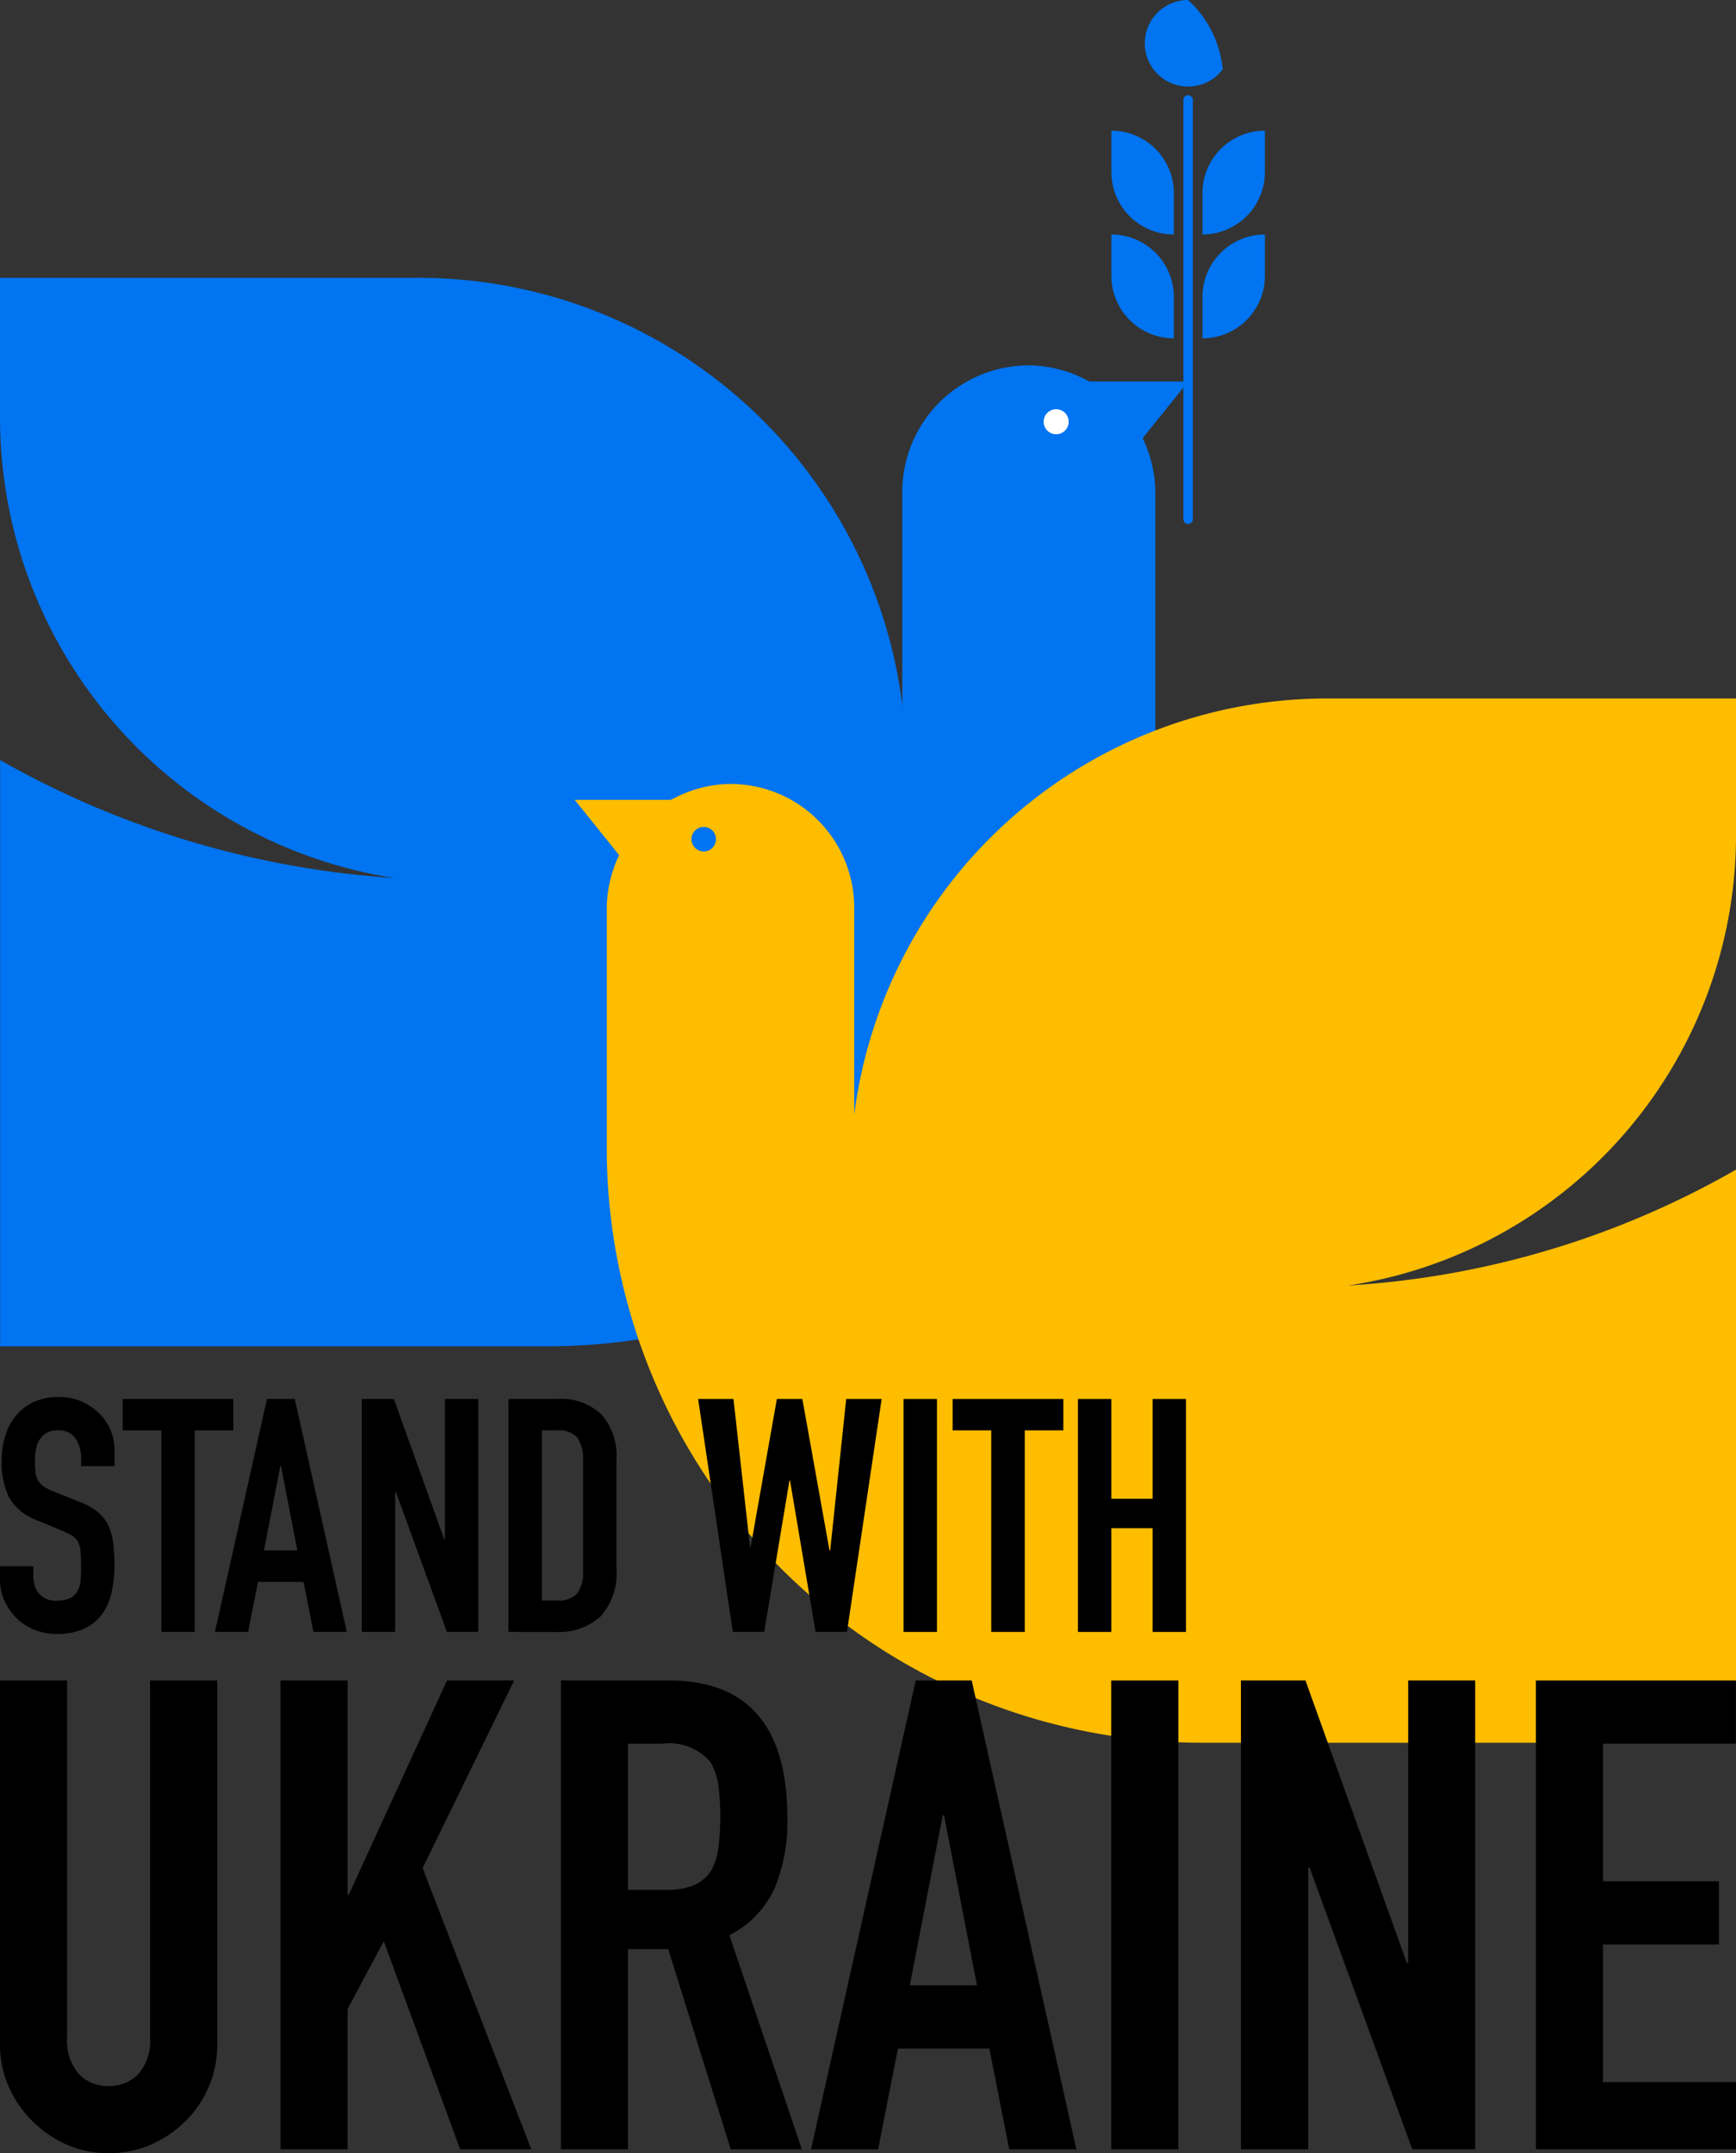 <svg xmlns="http://www.w3.org/2000/svg" width="52.414" height="65" viewBox="0 0 52.414 65">
  <rect x="0" y="0" width="52.414" height="65" fill="#333333" stroke="none"/>
  <g id="Groupe_5181" data-name="Groupe 5181" transform="translate(281.242 -2552.484)">
    <g id="Groupe_5204" data-name="Groupe 5204" transform="translate(-281.242 2552.484)">
      <g id="Groupe_5193" data-name="Groupe 5193" transform="translate(0 0)">
        <g id="Groupe_5185" data-name="Groupe 5185" transform="translate(0 8.387)">
          <g id="Groupe_5181-2" data-name="Groupe 5181">
            <path id="Tracé_11156" data-name="Tracé 11156" d="M-268.67,2781.126h-12.572v4.207a14.073,14.073,0,0,0,14.525,14.072l.188-.007a27.575,27.575,0,0,0,12.526-3.6h0c0-.022.116-.095.116-.116A14.723,14.723,0,0,0-268.67,2781.126Z" transform="translate(281.242 -2781.126)" fill="#0074f1"/>
          </g>
          <g id="Groupe_5182" data-name="Groupe 5182" transform="translate(32.513 3.13)">
            <path id="Tracé_11157" data-name="Tracé 11157" d="M605.1,2866.453h3.358l-2.437,3.032Z" transform="translate(-605.096 -2866.453)" fill="#0074f1"/>
          </g>
          <g id="Groupe_5183" data-name="Groupe 5183" transform="translate(0 2.642)">
            <path id="Tracé_11158" data-name="Tracé 11158" d="M-246.359,2864.365v-7.313a3.881,3.881,0,0,0-3.683-3.911A3.822,3.822,0,0,0-254,2856.96v8.092a27.562,27.562,0,0,1-12.526,3.6,27.7,27.7,0,0,1-14.713-3.6v17.7h16.5a18.381,18.381,0,0,0,18.379-18.38Z" transform="translate(281.242 -2853.138)" fill="#0074f1"/>
          </g>
          <g id="Groupe_5184" data-name="Groupe 5184" transform="translate(31.51 3.966)">
            <circle id="Ellipse_111" data-name="Ellipse 111" cx="0.378" cy="0.378" r="0.378" transform="translate(0)" fill="#fff"/>
          </g>
        </g>
        <g id="Groupe_5187" data-name="Groupe 5187" transform="translate(35.73 2.875)">
          <g id="Groupe_5186" data-name="Groupe 5186">
            <path id="Tracé_11159" data-name="Tracé 11159" d="M692.923,2643.8a.142.142,0,0,1-.142-.142V2631a.142.142,0,0,1,.284,0v12.658A.142.142,0,0,1,692.923,2643.8Z" transform="translate(-692.781 -2630.859)" fill="#0074f1"/>
          </g>
        </g>
        <g id="Groupe_5188" data-name="Groupe 5188" transform="translate(33.552 3.945)">
          <path id="Tracé_11160" data-name="Tracé 11160" d="M635.3,2663.167h0a1.885,1.885,0,0,1-1.885-1.886v-1.248h0a1.885,1.885,0,0,1,1.885,1.885Z" transform="translate(-633.411 -2660.033)" fill="#0074f1"/>
        </g>
        <g id="Groupe_5189" data-name="Groupe 5189" transform="translate(33.552 7.079)">
          <path id="Tracé_11161" data-name="Tracé 11161" d="M635.3,2748.593h0a1.885,1.885,0,0,1-1.885-1.885v-1.249h0a1.885,1.885,0,0,1,1.885,1.885Z" transform="translate(-633.411 -2745.459)" fill="#0074f1"/>
        </g>
        <g id="Groupe_5190" data-name="Groupe 5190" transform="translate(36.307 3.945)">
          <path id="Tracé_11162" data-name="Tracé 11162" d="M708.5,2663.167h0a1.885,1.885,0,0,0,1.885-1.886v-1.248h0a1.885,1.885,0,0,0-1.885,1.885Z" transform="translate(-708.502 -2660.033)" fill="#0074f1"/>
        </g>
        <g id="Groupe_5191" data-name="Groupe 5191" transform="translate(36.307 7.079)">
          <path id="Tracé_11163" data-name="Tracé 11163" d="M708.5,2748.593h0a1.885,1.885,0,0,0,1.885-1.885v-1.249h0a1.885,1.885,0,0,0-1.885,1.885Z" transform="translate(-708.502 -2745.459)" fill="#0074f1"/>
        </g>
        <g id="Groupe_5192" data-name="Groupe 5192" transform="translate(34.826)">
          <path id="Tracé_11164" data-name="Tracé 11164" d="M670.241,2554.575a1.307,1.307,0,1,1-1.046-2.091A3.259,3.259,0,0,1,670.241,2554.575Z" transform="translate(-668.15 -2552.484)" fill="#0074f1"/>
        </g>
      </g>
      <g id="Groupe_5203" data-name="Groupe 5203" transform="translate(17.353 21.086)">
        <g id="Groupe_5202" data-name="Groupe 5202">
          <g id="Groupe_5195" data-name="Groupe 5195" transform="translate(8.325)">
            <g id="Groupe_5194" data-name="Groupe 5194">
              <path id="Tracé_11165" data-name="Tracé 11165" d="M433.189,3127.291h12.288v4.112a13.755,13.755,0,0,1-14.2,13.754l-.184-.006a26.93,26.93,0,0,1-12.243-3.523h0c0-.021-.113-.093-.113-.113A14.391,14.391,0,0,1,433.189,3127.291Z" transform="translate(-418.74 -3127.291)" fill="#ffbd00"/>
            </g>
          </g>
          <g id="Groupe_5197" data-name="Groupe 5197" transform="translate(0 3.059)">
            <g id="Groupe_5196" data-name="Groupe 5196">
              <path id="Tracé_11166" data-name="Tracé 11166" d="M195.085,3210.69H191.8l2.382,2.964Z" transform="translate(-191.802 -3210.69)" fill="#ffbd00"/>
            </g>
          </g>
          <g id="Groupe_5199" data-name="Groupe 5199" transform="translate(0.966 2.582)">
            <g id="Groupe_5198" data-name="Groupe 5198">
              <path id="Tracé_11167" data-name="Tracé 11167" d="M218.149,3208.65V3201.5a3.794,3.794,0,0,1,3.6-3.823,3.735,3.735,0,0,1,3.872,3.733v7.908a26.765,26.765,0,0,0,26.623,0v17.3H236.112a17.966,17.966,0,0,1-17.963-17.965Z" transform="translate(-218.149 -3197.677)" fill="#ffbd00"/>
            </g>
          </g>
          <g id="Groupe_5201" data-name="Groupe 5201" transform="translate(3.371 3.724)">
            <g id="Groupe_5200" data-name="Groupe 5200" transform="translate(0 0)">
              <circle id="Ellipse_112" data-name="Ellipse 112" cx="0.37" cy="0.37" r="0.37" transform="translate(0 0.523) rotate(-45)" fill="#0074f1"/>
            </g>
          </g>
        </g>
      </g>
    </g>
    <g id="Groupe_5205" data-name="Groupe 5205" transform="translate(-281.242 2594.658)">
      <path id="Tracé_11168" data-name="Tracé 11168" d="M-277.785,3704.281h-1.008v-.228a1.074,1.074,0,0,0-.163-.6.6.6,0,0,0-.548-.252.633.633,0,0,0-.336.08.657.657,0,0,0-.207.2.834.834,0,0,0-.109.291,1.915,1.915,0,0,0-.03.341,3.363,3.363,0,0,0,.015.346.655.655,0,0,0,.074.247.55.55,0,0,0,.173.187,1.532,1.532,0,0,0,.311.158l.77.307a1.907,1.907,0,0,1,.543.3,1.3,1.3,0,0,1,.326.4,1.87,1.87,0,0,1,.148.538,5.349,5.349,0,0,1,.039.686,3.619,3.619,0,0,1-.089.825,1.738,1.738,0,0,1-.286.647,1.419,1.419,0,0,1-.543.434,1.915,1.915,0,0,1-.82.158,1.81,1.81,0,0,1-.682-.128,1.622,1.622,0,0,1-.543-.355,1.738,1.738,0,0,1-.361-.529,1.6,1.6,0,0,1-.133-.656v-.376h1.008v.316a.824.824,0,0,0,.163.5.635.635,0,0,0,.548.222.882.882,0,0,0,.4-.074.533.533,0,0,0,.222-.212.778.778,0,0,0,.094-.331c.01-.128.015-.272.015-.43a4.289,4.289,0,0,0-.02-.455.784.784,0,0,0-.079-.286.556.556,0,0,0-.183-.178,2.42,2.42,0,0,0-.3-.148l-.721-.3a1.6,1.6,0,0,1-.874-.707,2.427,2.427,0,0,1-.222-1.1,2.549,2.549,0,0,1,.109-.75,1.708,1.708,0,0,1,.326-.613,1.5,1.5,0,0,1,.528-.41,1.771,1.771,0,0,1,.766-.153,1.674,1.674,0,0,1,.687.138,1.773,1.773,0,0,1,.538.366,1.526,1.526,0,0,1,.454,1.086Z" transform="translate(281.242 -3702.196)"/>
      <path id="Tracé_11169" data-name="Tracé 11169" d="M-179.1,3710.843v-6.084h-1.166v-.948h3.339v.948h-1.166v6.084Z" transform="translate(183.972 -3703.753)"/>
      <path id="Tracé_11170" data-name="Tracé 11170" d="M-104.335,3710.843l1.571-7.032h.84l1.571,7.032h-1.007l-.3-1.511h-1.373l-.3,1.511Zm2.489-2.46-.494-2.548h-.02l-.494,2.548Z" transform="translate(110.824 -3703.753)"/>
      <path id="Tracé_11171" data-name="Tracé 11171" d="M16.567,3710.843v-7.032h.968l1.521,4.237h.02v-4.237h1.008v7.032h-.948l-1.541-4.227h-.02v4.227Z" transform="translate(-5.643 -3703.753)"/>
      <path id="Tracé_11172" data-name="Tracé 11172" d="M137.2,3710.843v-7.032h1.492a1.731,1.731,0,0,1,1.319.474,1.875,1.875,0,0,1,.449,1.343v3.289a1.964,1.964,0,0,1-.479,1.458,1.892,1.892,0,0,1-1.378.469Zm1.008-6.084v5.136h.464a.747.747,0,0,0,.6-.212,1.031,1.031,0,0,0,.178-.667v-3.388a1.064,1.064,0,0,0-.168-.642.717.717,0,0,0-.612-.227Z" transform="translate(-121.847 -3703.753)"/>
      <path id="Tracé_11173" data-name="Tracé 11173" d="M298.911,3703.811l-1.047,7.032h-.948l-.77-4.563h-.02l-.761,4.563h-.948l-1.047-7.032h1.067l.5,4.465h.02l.79-4.465h.77l.82,4.573h.02l.484-4.573Z" transform="translate(-272.292 -3703.753)"/>
      <path id="Tracé_11174" data-name="Tracé 11174" d="M462.47,3710.843v-7.032h1.008v7.032Z" transform="translate(-435.189 -3703.753)"/>
      <path id="Tracé_11175" data-name="Tracé 11175" d="M504.023,3710.843v-6.084h-1.166v-.948H506.2v.948h-1.165v6.084Z" transform="translate(-474.095 -3703.753)"/>
      <path id="Tracé_11176" data-name="Tracé 11176" d="M605.986,3710.843v-7.032h1.008v3.012h1.245v-3.012h1.008v7.032h-1.008v-3.131h-1.245v3.131Z" transform="translate(-573.44 -3703.753)"/>
    </g>
    <g id="Groupe_5206" data-name="Groupe 5206" transform="translate(-281.242 2603.213)">
      <path id="Tracé_11177" data-name="Tracé 11177" d="M-274.683,3935.371v10.971a3.251,3.251,0,0,1-.249,1.282,3.267,3.267,0,0,1-.706,1.044,3.392,3.392,0,0,1-1.053.716,3.189,3.189,0,0,1-1.272.258,3.116,3.116,0,0,1-1.262-.258,3.421,3.421,0,0,1-1.043-.716,3.4,3.4,0,0,1-.716-1.044,3.139,3.139,0,0,1-.258-1.282v-10.971h2.027v10.773a1.517,1.517,0,0,0,.358,1.113,1.214,1.214,0,0,0,.894.357,1.214,1.214,0,0,0,.894-.357,1.518,1.518,0,0,0,.358-1.113v-10.773Z" transform="translate(281.242 -3935.371)"/>
      <path id="Tracé_11178" data-name="Tracé 11178" d="M-50.419,3949.523v-14.152h2.027v6.459h.04l2.962-6.459h2.027l-2.763,5.664,3.28,8.488h-2.147l-2.306-6.281-1.093,2.047v4.234Z" transform="translate(58.886 -3935.371)"/>
      <path id="Tracé_11179" data-name="Tracé 11179" d="M180.406,3949.523v-14.152h3.26q3.578,0,3.578,4.154a5.238,5.238,0,0,1-.388,2.127,3.008,3.008,0,0,1-1.362,1.411l2.186,6.46h-2.147l-1.888-6.042h-1.212v6.042Zm2.027-12.244v4.412h1.153a2.045,2.045,0,0,0,.855-.149,1.167,1.167,0,0,0,.5-.427,1.952,1.952,0,0,0,.219-.685,7.5,7.5,0,0,0,0-1.889,1.892,1.892,0,0,0-.239-.706,1.613,1.613,0,0,0-1.431-.556Z" transform="translate(-163.471 -3935.371)"/>
      <path id="Tracé_11180" data-name="Tracé 11180" d="M386.306,3949.523l3.16-14.152h1.69l3.16,14.152h-2.027l-.6-3.041H388.93l-.6,3.041Zm5.009-4.949-.994-5.129h-.04l-.994,5.129Z" transform="translate(-361.818 -3935.371)"/>
      <path id="Tracé_11181" data-name="Tracé 11181" d="M633.387,3949.523v-14.152h2.027v14.152Z" transform="translate(-599.836 -3935.371)"/>
      <path id="Tracé_11182" data-name="Tracé 11182" d="M740.128,3949.523v-14.152h1.948l3.061,8.527h.04v-8.527H747.2v14.152H745.3l-3.1-8.507h-.04v8.507Z" transform="translate(-702.661 -3935.371)"/>
      <path id="Tracé_11183" data-name="Tracé 11183" d="M982.867,3949.523v-14.152h6.042v1.908h-4.015v4.154h3.5v1.908h-3.5v4.154h4.015v2.028Z" transform="translate(-936.496 -3935.371)"/>
    </g>
  </g>
</svg>
